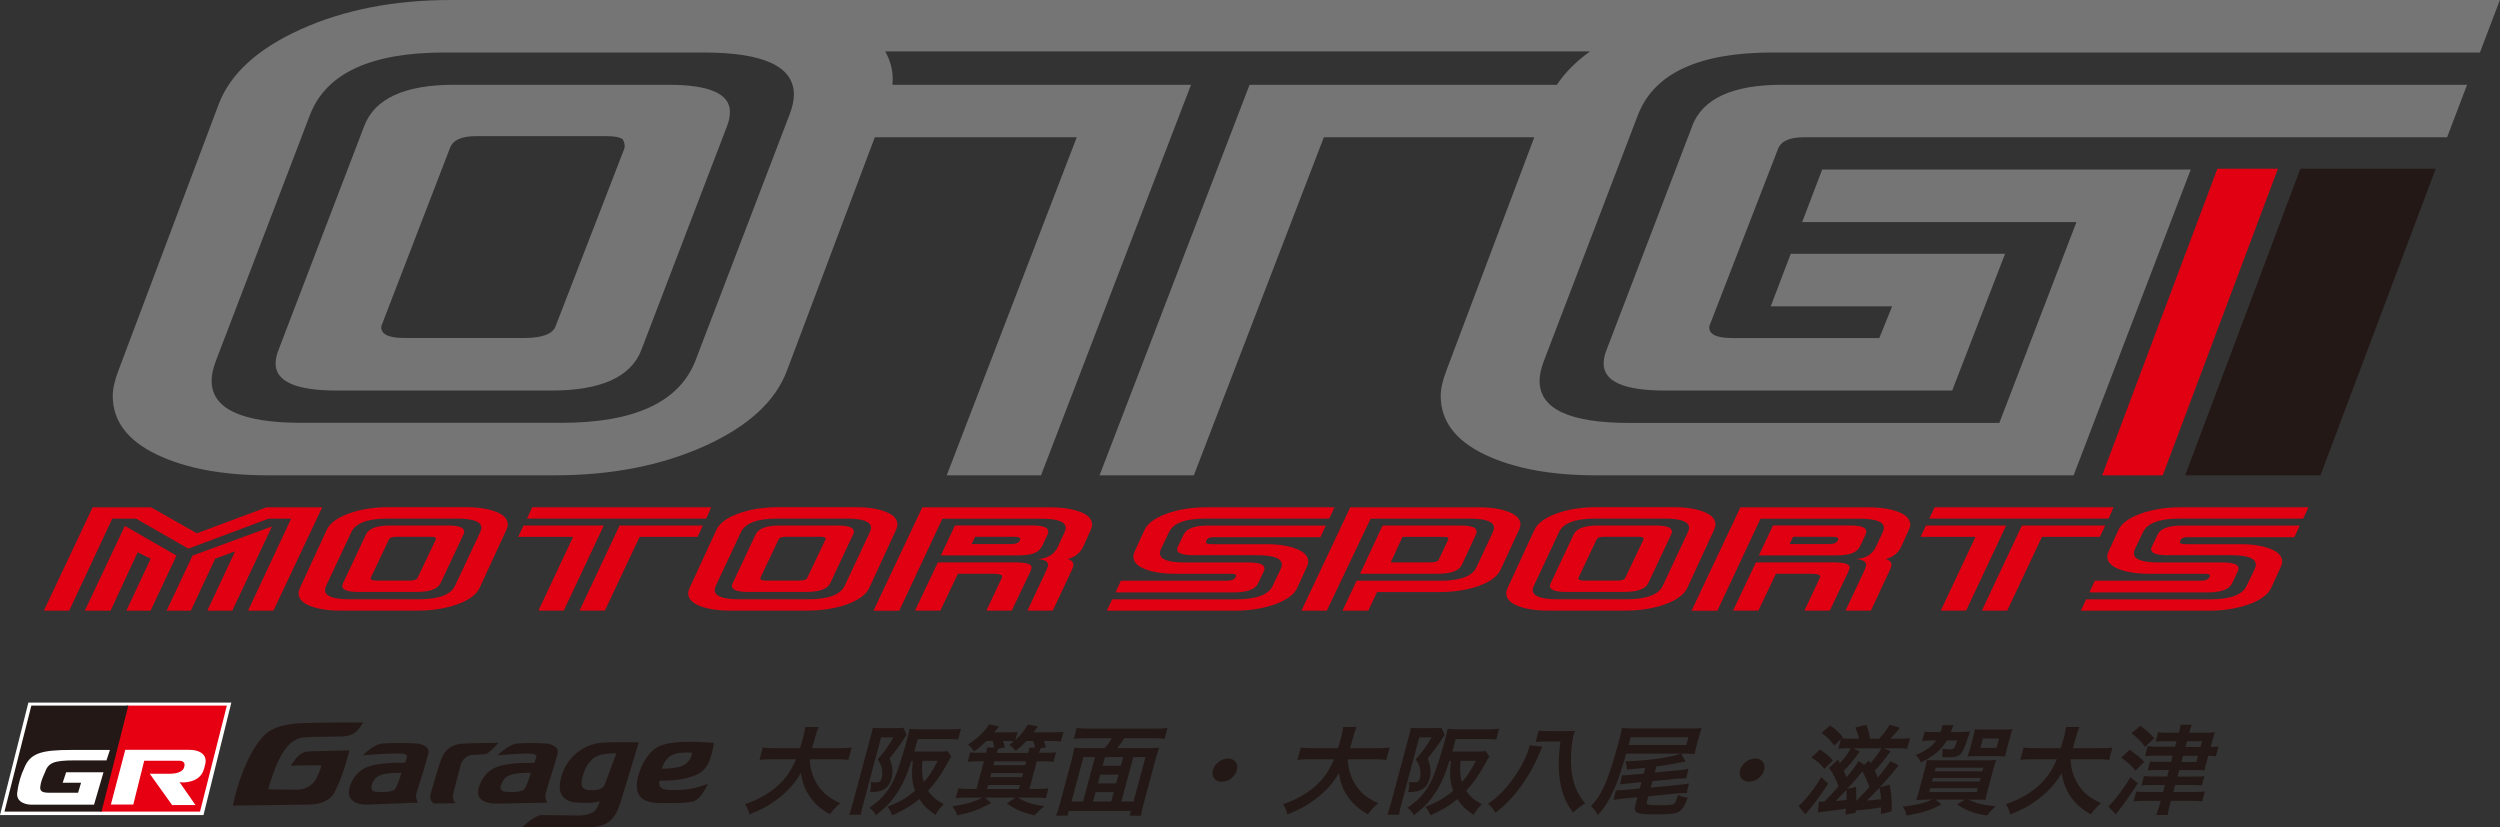 <?xml version="1.0" encoding="UTF-8"?><svg id="_イヤー_2" xmlns="http://www.w3.org/2000/svg" viewBox="0 0 418.44 138.5"><rect x="0" y="0" width="418.44" height="138.5" fill="#333333" stroke="none"/><defs><style>.cls-1{fill:#e60012;}.cls-2{fill:#fff;}.cls-3{fill:#e10012;}.cls-4{fill:#231815;}.cls-5{fill:#767575;}</style></defs><g id="_イヤー_1-2"><g><g><polygon class="cls-3" points="351.85 79.56 361.99 79.56 381.27 28.24 371.14 28.24 351.85 79.56"/><g><path class="cls-5" d="M111.89,14.19h-35.87c-8.29,0-13.31,2.3-15.06,6.91l-14.35,37.49c-.32,.8-.48,1.55-.48,2.26,0,3.01,3.43,4.52,10.28,4.52h35.87c8.29,0,13.31-2.26,15.06-6.78l14.35-37.49c.32-.8,.48-1.6,.48-2.39,0-3.01-3.43-4.52-10.28-4.52Zm-7.41,10.73l-11.48,29.66c-.48,1.33-2.23,1.99-5.26,1.99h-20.09c-2.71,0-3.98-.67-3.82-2l11.48-29.78c.48-1.33,1.91-2,4.3-2h22c1.27,0,2.15,.18,2.63,.53,.32,.62,.4,1.15,.24,1.6Z"/><path class="cls-5" d="M283.24,21.1l-14.35,37.49c-.32,.8-.48,1.55-.48,2.26,0,3.01,3.43,4.52,10.28,4.52h48.06l8.85-22.89h-35.87l-3.35,8.79h20.32l-2.15,5.31h-24.63c-2.71,0-3.98-.66-3.82-1.99l11.48-29.62c.48-1.33,1.91-1.99,4.3-1.99h107.7l3.35-8.79h-114.64c-8.29,0-13.31,2.3-15.07,6.91Z"/><path class="cls-5" d="M299.77,0H75.54c-9.57,0-17.98,1.64-25.23,4.92-7.25,3.28-11.84,7.49-13.75,12.64L19.83,62c-.64,1.68-.96,3.1-.96,4.26,0,4.17,2.43,7.43,7.29,9.78s11.12,3.52,18.77,3.52h47.82c9.56,0,17.97-1.64,25.23-4.92,7.25-3.28,11.84-7.49,13.75-12.64l14.69-39.02h33.8l-21.76,56.58h15.78L199.35,14.19h-49.98v.02c.03-.32,.05-.62,.05-.91,0-1.72-.44-3.28-1.27-4.7h117.99c-2.35,1.69-4.2,3.55-5.55,5.59h-51.44l-25.11,65.37h15.78l21.76-56.58h35.22l-14.7,39.02c-.64,1.68-.96,3.1-.96,4.26,0,4.17,2.43,7.43,7.29,9.78s11.12,3.52,18.77,3.52h79.87l19.61-51.18h-61.69l-3.35,8.79h45.91l-12.91,33.62h-61.9c-10.04,0-15.05-2.35-15.05-7.05,0-.97,.24-2.08,.72-3.33l15.77-41.24c2.71-6.92,10.2-10.38,22.47-10.38h118.43l3.34-8.79h-118.67ZM132.16,19.16l-15.77,41.23c-2.71,6.92-10.19,10.38-22.45,10.38H50.47c-10.03,0-15.05-2.35-15.05-7.05,0-.98,.24-2.08,.72-3.33l15.77-41.23c2.71-6.92,10.19-10.37,22.45-10.37h43.47c10.03,0,15.05,2.35,15.05,7.05,0,.97-.24,2.08-.72,3.32Z"/></g><path class="cls-4" d="M385.03,28.24h22.65l-19.29,51.32h-22.65l19.29-51.32Z"/><g><path class="cls-3" d="M53.93,84.91l-8.17,17.3h-4.24l7.21-15.4h-3.79l-13.41,5.02-8.76-5.02h-3.98l-7.21,15.4H7.34l8.17-17.3h9.77l7.66,4.35,11.68-4.35h9.32Zm-24.39,8.08l-4.34,9.22h-4.05l4.08-8.7-2.19-1.07-4.53,9.77h-4.31l6.7-14.19,8.63,4.97Zm15.98-4.88l-6.64,14.1h-4.18l4.66-9.94-3.34,1.24-4.08,8.7h-4.05l4.34-9.22,13.29-4.88Z"/><path class="cls-3" d="M84.74,88.72l-4.46,9.66c-.51,1.12-1.74,2.03-3.68,2.75-1.95,.71-4.2,1.07-6.77,1.07h-12.85c-2.06,0-3.74-.26-5.04-.77-1.31-.51-1.96-1.22-1.97-2.13,0-.25,.08-.56,.25-.93l4.46-9.66c.51-1.12,1.74-2.04,3.68-2.75,1.95-.71,4.2-1.07,6.77-1.07h12.85c2.06,0,3.74,.26,5.04,.77,1.31,.51,1.96,1.22,1.97,2.13,0,.25-.08,.56-.25,.93Zm-4.36,.34c.13-.27,.19-.51,.19-.73,0-1.02-1.35-1.53-4.05-1.53h-11.69c-3.3,0-5.31,.75-6.03,2.26l-4.21,8.98c-.13,.27-.19,.51-.19,.72,0,1.02,1.35,1.54,4.05,1.54h11.69c3.3,0,5.31-.75,6.03-2.26l4.21-8.98Zm-2.81,.4l-3.83,8.15c-.47,.98-1.82,1.47-4.04,1.47h-9.64c-1.84,0-2.76-.33-2.77-.98,0-.15,.04-.32,.13-.49l3.83-8.15c.47-1,1.82-1.5,4.04-1.5h9.64c1.84,0,2.76,.33,2.77,.98,0,.17-.04,.35-.13,.52Zm-4.62,.86c.04-.1,.02-.21-.07-.35-.13-.08-.36-.12-.71-.12h-5.91c-.64,0-1.03,.15-1.16,.43l-3.06,6.46c-.04,.29,.3,.44,1.03,.44h5.4c.81,0,1.28-.15,1.41-.43l3.06-6.44Z"/><path class="cls-3" d="M101.06,87.96l-6.7,14.24h-4.24l5.81-12.34h-9.19l.89-1.9h13.43Zm17.98-3.06l-.83,1.9h-30.01l.89-1.9h29.95Zm-1.4,3.06l-.89,1.9h-9.7l-5.81,12.34h-4.24l6.7-14.24h13.94Z"/><path class="cls-3" d="M149.96,88.72l-4.46,9.66c-.51,1.12-1.74,2.03-3.68,2.75-1.95,.71-4.2,1.07-6.77,1.07h-12.85c-2.05,0-3.74-.26-5.04-.77-1.31-.51-1.96-1.22-1.97-2.13,0-.25,.08-.56,.25-.93l4.46-9.66c.51-1.12,1.74-2.04,3.68-2.75,1.95-.71,4.2-1.07,6.77-1.07h12.85c2.05,0,3.74,.26,5.04,.77,1.31,.51,1.96,1.22,1.97,2.13,0,.25-.08,.56-.25,.93Zm-4.36,.34c.13-.27,.19-.51,.19-.73,0-1.02-1.35-1.53-4.05-1.53h-11.69c-3.3,0-5.31,.75-6.03,2.26l-4.21,8.98c-.13,.27-.19,.51-.19,.72,0,1.02,1.35,1.54,4.05,1.54h11.69c3.3,0,5.31-.75,6.03-2.26l4.21-8.98Zm-2.81,.4l-3.83,8.15c-.47,.98-1.82,1.47-4.04,1.47h-9.64c-1.84,0-2.76-.33-2.77-.98,0-.15,.04-.32,.13-.49l3.83-8.15c.47-1,1.82-1.5,4.04-1.5h9.64c1.84,0,2.76,.33,2.77,.98,0,.17-.04,.35-.13,.52Zm-4.62,.86c.04-.1,.02-.21-.07-.35-.13-.08-.36-.12-.71-.12h-5.91c-.64,0-1.03,.15-1.16,.43l-3.06,6.46c-.04,.29,.3,.44,1.03,.44h5.4c.81,0,1.29-.15,1.41-.43l3.06-6.44Z"/><path class="cls-3" d="M182.55,88.72l-1.22,2.72c-.51,1.1-1.39,1.81-2.64,2.14,.94,.23,1.2,.79,.78,1.68l-3.26,6.94h-4.24l3.13-6.66c.21-.44,.32-.78,.32-1.01,0-.56-.58-.88-1.74-.95,1.68-.1,2.82-.81,3.42-2.14l1.09-2.37c.13-.27,.19-.51,.19-.72,0-1.02-1.36-1.53-4.06-1.53h-16.59l-7.22,15.4h-4.31l8.17-17.3h21.41c2.06,0,3.74,.26,5.05,.77,1.31,.51,1.96,1.22,1.97,2.13,0,.23-.08,.54-.26,.93Zm-10.21,7.2l-3,6.28h-4.24l2.62-5.56c.17-.41-.37-.61-1.61-.61h-5.78l-2.94,6.17h-4.24l3.83-8.07h12.85c1.89,0,2.83,.27,2.83,.81,0,.21-.11,.54-.32,.98Zm3-6.46l-.77,1.65c-.3,.68-.7,1.13-1.22,1.36-.6,.33-1.6,.49-3.02,.49h-12.85l2.36-5.01h12.85c1.84,0,2.76,.33,2.77,.98,0,.15-.04,.33-.13,.52Zm-4.62,.98c.17-.39-.11-.59-.84-.59h-6.68l-.57,1.21h6.68c.73,0,1.2-.21,1.41-.62Z"/><path class="cls-3" d="M221.9,87.96l-.89,1.95h-17.86c-.64,0-1.03,.15-1.16,.44l-.13,.29c-.13,.29,.19,.44,.97,.44h9.06c2.06,0,3.75,.26,5.08,.78,1.33,.52,2,1.23,2,2.13,0,.25-.08,.56-.25,.92l-1.6,3.49c-.51,1.11-1.75,2.03-3.72,2.74-1.97,.71-4.22,1.07-6.74,1.07h-21.4l.89-1.9h20.83c3.3,0,5.31-.75,6.04-2.26l1.34-2.81c.13-.27,.19-.51,.19-.72,0-1.06-1.36-1.59-4.06-1.59h-10.69c-1.85,0-2.77-.33-2.77-.98,0-.15,.04-.32,.13-.49l.96-1.99c.47-1,1.82-1.5,4.05-1.5h19.74Zm1.47-3.06l-.89,1.9h-20.77c-3.3,0-5.31,.75-6.04,2.26l-1.34,2.81c-.13,.27-.19,.51-.19,.73,0,1.02,1.38,1.54,4.12,1.54h10.62c1.84,0,2.77,.33,2.77,.99,0,.17-.04,.35-.13,.52l-.96,2.01c-.47,.99-1.82,1.49-4.04,1.49h-19.8l.89-1.95h17.67c.77,0,1.24-.15,1.41-.44l.19-.29c.04-.12,.01-.22-.1-.3-.11-.09-.33-.13-.68-.13h-9.32c-2.1,0-3.8-.26-5.11-.77-1.31-.51-1.96-1.22-1.97-2.12,0-.25,.08-.56,.25-.92l1.6-3.5c.51-1.12,1.75-2.03,3.72-2.75,1.97-.71,4.22-1.07,6.74-1.07h21.33Z"/><path class="cls-3" d="M254.23,88.73l-3.06,6.6c-.51,1.14-1.73,2.05-3.66,2.74-1.93,.69-4.18,1.03-6.75,1.03h-10.28l-1.47,3.11h-4.31l2.36-5.01h14.02c3.34,0,5.36-.75,6.04-2.25l2.75-5.89c.13-.27,.19-.51,.19-.72,0-1.02-1.35-1.53-4.06-1.53h-16.59l-7.34,15.4h-4.24l8.17-17.3h21.47c2.06,0,3.74,.26,5.05,.77,1.31,.51,1.96,1.22,1.97,2.13,0,.25-.08,.56-.25,.93Zm-7.2,.74l-2.36,5.09c-.47,.98-1.82,1.47-4.04,1.47h-12.98l3.76-8.07h12.98c1.84,0,2.77,.33,2.77,.98,0,.15-.04,.33-.13,.52Zm-4.62,.86c.04-.1,.02-.21-.07-.35-.13-.08-.36-.12-.71-.12h-6.88l-1.98,4.27h6.62c.81,0,1.28-.15,1.41-.43l1.6-3.38Z"/><path class="cls-3" d="M286.88,88.72l-4.46,9.66c-.51,1.12-1.74,2.03-3.68,2.75-1.95,.71-4.2,1.07-6.77,1.07h-12.85c-2.06,0-3.74-.26-5.04-.77-1.31-.51-1.96-1.22-1.97-2.13,0-.25,.08-.56,.25-.93l4.46-9.66c.51-1.12,1.74-2.04,3.68-2.75,1.95-.71,4.2-1.07,6.77-1.07h12.85c2.06,0,3.74,.26,5.04,.77,1.31,.51,1.96,1.22,1.97,2.13,0,.25-.08,.56-.25,.93Zm-4.36,.34c.13-.27,.19-.51,.19-.73,0-1.02-1.35-1.53-4.05-1.53h-11.69c-3.3,0-5.31,.75-6.03,2.26l-4.21,8.98c-.13,.27-.19,.51-.19,.72,0,1.02,1.35,1.54,4.05,1.54h11.69c3.3,0,5.31-.75,6.03-2.26l4.21-8.98Zm-2.81,.4l-3.83,8.15c-.47,.98-1.82,1.47-4.04,1.47h-9.64c-1.84,0-2.77-.33-2.77-.98,0-.15,.04-.32,.13-.49l3.83-8.15c.47-1,1.82-1.5,4.04-1.5h9.64c1.84,0,2.77,.33,2.77,.98,0,.17-.04,.35-.13,.52Zm-4.62,.86c.04-.1,.02-.21-.07-.35-.13-.08-.36-.12-.71-.12h-5.91c-.64,0-1.03,.15-1.16,.43l-3.06,6.46c-.04,.29,.3,.44,1.03,.44h5.4c.81,0,1.29-.15,1.41-.43l3.06-6.44Z"/><path class="cls-3" d="M319.47,88.72l-1.22,2.72c-.51,1.1-1.39,1.81-2.64,2.14,.94,.23,1.2,.79,.78,1.68l-3.25,6.94h-4.24l3.13-6.66c.21-.44,.32-.78,.32-1.01,0-.56-.58-.88-1.74-.95,1.68-.1,2.82-.81,3.42-2.14l1.09-2.37c.13-.27,.19-.51,.19-.72,0-1.02-1.35-1.53-4.06-1.53h-16.59l-7.22,15.4h-4.31l8.17-17.3h21.41c2.06,0,3.74,.26,5.05,.77,1.31,.51,1.96,1.22,1.97,2.13,0,.23-.08,.54-.26,.93Zm-10.21,7.2l-3,6.28h-4.24l2.62-5.56c.17-.41-.37-.61-1.61-.61h-5.78l-2.94,6.17h-4.24l3.83-8.07h12.85c1.89,0,2.83,.27,2.83,.81,0,.21-.11,.54-.32,.98Zm3-6.46l-.77,1.65c-.3,.68-.7,1.13-1.22,1.36-.6,.33-1.61,.49-3.02,.49h-12.85l2.36-5.01h12.85c1.84,0,2.77,.33,2.77,.98,0,.15-.04,.33-.13,.52Zm-4.62,.98c.17-.39-.11-.59-.84-.59h-6.68l-.58,1.21h6.68c.73,0,1.2-.21,1.41-.62Z"/><path class="cls-3" d="M335.78,87.96l-6.7,14.24h-4.24l5.81-12.34h-9.19l.89-1.9h13.43Zm17.98-3.06l-.83,1.9h-30.01l.89-1.9h29.95Zm-1.4,3.06l-.89,1.9h-9.7l-5.81,12.34h-4.24l6.7-14.24h13.95Z"/><path class="cls-3" d="M384.92,87.96l-.89,1.95h-17.86c-.64,0-1.03,.15-1.16,.44l-.13,.29c-.13,.29,.19,.44,.97,.44h9.06c2.06,0,3.75,.26,5.08,.78,1.33,.52,2,1.23,2,2.13,0,.25-.08,.56-.25,.92l-1.6,3.49c-.51,1.11-1.75,2.03-3.72,2.74-1.97,.71-4.22,1.07-6.74,1.07h-21.4l.89-1.9h20.83c3.3,0,5.31-.75,6.04-2.26l1.34-2.81c.13-.27,.19-.51,.19-.72,0-1.06-1.36-1.59-4.06-1.59h-10.69c-1.85,0-2.77-.33-2.77-.98,0-.15,.04-.32,.13-.49l.96-1.99c.47-1,1.82-1.5,4.05-1.5h19.74Zm1.47-3.06l-.89,1.9h-20.77c-3.3,0-5.31,.75-6.04,2.26l-1.34,2.81c-.13,.27-.19,.51-.19,.73,0,1.02,1.38,1.54,4.12,1.54h10.62c1.85,0,2.77,.33,2.77,.99,0,.17-.04,.35-.13,.52l-.96,2.01c-.47,.99-1.82,1.49-4.05,1.49h-19.8l.89-1.95h17.67c.77,0,1.24-.15,1.41-.44l.19-.29c.04-.12,0-.22-.1-.3-.11-.09-.33-.13-.68-.13h-9.32c-2.1,0-3.8-.26-5.11-.77-1.31-.51-1.96-1.22-1.97-2.12,0-.25,.08-.56,.25-.92l1.6-3.5c.51-1.12,1.75-2.03,3.72-2.75,1.97-.71,4.22-1.07,6.75-1.07h21.33Z"/></g></g><g><g><polygon class="cls-2" points="4.75 117.6 0 136.42 34.06 136.42 38.72 117.6 4.75 117.6"/><polygon class="cls-1" points="21.23 118.1 16.74 135.84 33.48 135.84 37.97 118.1 21.23 118.1"/><polygon class="cls-4" points="5.25 118.1 .75 135.84 16.99 135.84 21.48 118.1 5.25 118.1"/><path class="cls-2" d="M34.39,127.76c-.17,.67-.25,1.08-.5,1.58-.5,.92-1.42,1.42-2.66,1.58-.5,.08-1.17,0-1.17,0l2.66,3.83h-3.91l-3.75-5.25h3.58c.75,0,1.75-.25,2.08-.83,.08-.17,.17-.42,.17-.67,0-.42-.33-.67-.92-.67h-5.83l-1.83,7.33h-3.75l2.41-9.16h10.66c2.08,0,3,1,2.75,2.25Z"/><path class="cls-2" d="M17.32,129.26h-6.25l-.58,1.75h3.08l-.5,1.67h-4.91c-1.08,0-1.5-.25-1.42-1,.08-.83,.42-1.58,.75-2.33,.58-1.67,1.42-2.08,5-2.08h5.33l.58-1.75h-6.41c-5.25,0-6.99,.58-7.99,3.16-.42,.83-.92,2.41-1.08,3.75-.33,1.58,.92,2.17,2.17,2.25H15.74l1.58-5.41Z"/><path class="cls-4" d="M38.97,134.84c1.17-5.66,3.66-10.66,5.83-12.24,1.25-1,3.16-1.33,4.66-1.5,4.08-.25,11.33-.17,11.33-.17-.83,1.25-1.42,2.25-3.41,2.33-1.92,.08-4.66,0-6.66,.17-3.25,.33-4.83,5.33-5.83,8.66,1,.08,4.75,.08,4.75,.08,2.83,0,3.66-2.25,4.16-4.08-.25,0-3.91,0-5.16,.08,1-1.42,1.67-2.41,3.25-2.41,2.41-.08,6.58-.17,6.58-.17-.83,3.41-1.67,5.41-2.5,7.08-.58,1.08-2,2-4.33,2l-12.66,.17Z"/><path class="cls-4" d="M64.29,124.43c1.33-.08,3.58-.08,5.25,0,1,0,2.41,.58,2.17,1.58-.58,2.41-1.25,4.25-2,6.75-.25,.83,.25,1.58,.25,1.58l-8.58,.33c-2.33,0-3.08-1.17-3-2.17,.08-1.33,1.08-3,2.33-3.75,1.83-1.17,5.75-1.08,7.08-1.08,0,0,.17-.42,.33-.92,.08-.33-.25-.58-.58-.58-1-.17-5,.08-6.83,.25,.67-.67,1.58-1.33,2.08-1.58,.58-.33,1.08-.42,1.5-.42Zm2.91,4.91c-.67,0-1.58,0-2.66,.17-1.17,.25-1.92,.58-2.33,1.92-.08,.33-.17,1,.67,1.08,.58,.08,1.58,.08,2.08,0,.5-.08,1.08-.17,1.25-.58,.42-.67,1-2.58,1-2.58Z"/><path class="cls-4" d="M86.85,124.43c1.33-.08,2.66-.08,4.33,0,1,0,2.41,.58,2.17,1.58-.58,2.41-1.33,4.25-2,6.75-.25,.83,.25,1.58,.25,1.58l-8.41,.17c-2.5,0-3.25-1-3.16-2,.08-1.33,1.08-3,2.33-3.75,1.83-1.17,5.75-1.08,7.08-1.08,0,0,.17-.42,.33-.92,.08-.33-.25-.58-.58-.58-1.08-.17-4.08,.08-5.91,.25,.67-.67,1.58-1.33,2.08-1.58,.58-.33,1.08-.42,1.5-.42Zm2,4.91c-.67,0-1.58,0-2.66,.17-1.17,.25-1.92,.58-2.33,1.92-.17,.33-.17,1,.67,1.08,.58,.08,1.58,.08,2.08,0,.5-.08,1.08-.17,1.25-.58,.42-.67,1-2.58,1-2.58Z"/><path class="cls-4" d="M74.03,126.68c.58-1.25,1.58-2,3-2.17,1.33-.17,6.41-.17,6.41-.17-.33,.33-1.25,1.33-1.75,1.67-.33,.25-.58,.25-1.25,.25-.17,.08-.92,.08-1.25,.08-1,0-1.75,.67-2.08,1.67l-1.25,4.83c-.17,.5,0,1.5,.5,1.58,0,0-2.25,.08-3.58,.08-.42,0-1-.75-.67-1.75,.67-2.25,1.42-5,1.92-6.08Z"/><path class="cls-4" d="M90.68,136.42c.92,0,5,.08,6.33,.08,2.41-.17,2.83-.75,3.41-2.41-1.08,.33-2.08,.33-3.66,.25-2.17,0-3.08-1.33-3.08-2.5,0-3.33,2.75-7.49,7.74-7.58,3.5-.08,5.5,0,5.5,0-.75,2.25-3,10.24-3.58,11.41-1.25,2.58-2.91,2.83-6.16,2.83h-9.83s2.17-2.08,3.33-2.08Zm12.49-10.33c-2.5,0-3.66,.33-4.58,1.58-.33,.33-1,1.58-1.25,3.16-.08,.75,.17,1.33,1.25,1.42h.83c.83,0,1.67-.33,1.83-1l1.92-5.16Z"/><path class="cls-4" d="M110.42,130.67c-.33,1.08,.33,1.58,2.17,1.58,2.66,0,4.25-.42,5.91-1.08-.67,1.42-1.58,2.83-2.58,3-1,.25-2.41,.25-5.33,.25-2.83,0-4-1-4-2.91,0-2.08,1.5-5.5,3.66-6.58,1.67-.67,3-.67,3.91-.75,1.67-.08,4.41,.08,5.33,.17-.17,1.33-.67,3-1.08,3.66-.75,1.25-1.58,1.67-3,2.08-2,.67-5,.58-5,.58Zm.33-2s1.42,0,2.75-.25c2.08-.5,2.33-2.17,2.33-2.41-.5-.08-1.17-.08-1.92,0-2.17,.17-2.83,1.67-3.16,2.66Z"/></g><g><path class="cls-4" d="M135.53,127.07c.03,1.47,.5,3.05,1.28,4.27,.88,1.37,2.03,2.3,3.83,3.09-.75,.65-1.08,.99-1.73,1.87-1.56-.9-2.51-1.73-3.37-2.98-.8-1.12-1.27-2.43-1.49-3.94-.96,1.68-2.22,3.08-3.92,4.37-1.44,1.09-2.86,1.86-4.71,2.56-.12-.62-.34-1.12-.72-1.71,1.34-.47,2.11-.81,3.1-1.38,2.67-1.55,4.29-3.37,5.44-6.14h-3.98c-1.06,0-1.56,.03-2.14,.11l.55-2.07c.5,.08,1.1,.11,2.09,.11h4.13c.25-.81,.34-1.07,.57-1.92,.18-.68,.26-1.17,.32-1.63h2.23c-.24,.57-.32,.81-.63,1.91-.18,.67-.3,1.04-.47,1.64h4.47c.96,0,1.56-.03,2.16-.11l-.55,2.07c-.65-.08-1.15-.11-2.08-.11h-4.37Z"/><path class="cls-4" d="M145.72,123.38c.16-.59,.28-1.12,.37-1.56,.31,.03,.61,.05,1.08,.05h2.88c.56,0,.83-.02,1.15-.07l.55,1.22q-.12,.15-.26,.34s-.04,.07-.09,.13c-.03,.03-.09,.16-.21,.34-.6,.93-1.18,1.71-2.3,3.13,.51,1.29,.62,2.28,.34,3.32-.43,1.6-1.4,2.28-3.26,2.28h-.34c.21-.83,.22-1.21,.09-1.66,.58,.05,.68,.05,.81,.05,.32,0,.55-.03,.65-.08,.18-.1,.32-.33,.4-.62,.1-.37,.12-.83,.08-1.29-.09-.68-.25-1.09-.77-1.86,1.08-1.19,1.65-1.99,2.65-3.68h-2.07l-3.02,11.27c-.17,.65-.29,1.14-.37,1.68h-1.96c.19-.46,.38-1.04,.6-1.87l2.98-11.12Zm13.5,3.23c-.22,.33-.23,.36-.96,1.68-.85,1.53-1.82,2.88-2.92,4.06,.64,.96,1.35,1.56,2.63,2.26-.56,.52-.89,.93-1.4,1.78-1.37-.94-2.07-1.65-2.7-2.64-1.41,1.16-2.51,1.82-4.54,2.72-.19-.6-.46-1.06-.81-1.43,1.94-.75,3.25-1.5,4.65-2.69-.55-1.51-.64-2.64-.38-5h-.25c-.79,2.52-1.41,3.89-2.41,5.41-.96,1.43-1.87,2.38-3.52,3.7-.41-.67-.59-.88-1.11-1.25,1.66-1.16,2.57-2.08,3.48-3.53,.57-.93,1.06-2.08,1.7-4.07,.39-1.22,.83-2.66,1.09-3.63,.23-.86,.38-1.48,.46-1.99,.58,.05,1.23,.08,1.97,.08h4.74c.81,0,1.37-.03,1.91-.1l-.48,1.81c-.56-.07-.99-.08-1.82-.08h-4.96l-.35,1.32c-.06,.23-.1,.36-.21,.77h4.18c.67,0,1.07-.02,1.39-.08l.63,.93Zm-4.83,.73c-.14,1.58-.07,2.59,.25,3.55,.93-1.07,1.42-1.82,2.32-3.55h-2.56Z"/><path class="cls-4" d="M165.11,124.03c-.8,.76-1.28,1.17-2.06,1.76-.36-.55-.55-.76-1.04-1.17,1.56-.98,2.87-2.23,3.52-3.37l1.7,.34c-.34,.44-.48,.6-.81,.99h2.28c.76,0,1.23-.02,1.61-.08l-.37,1.38c.96-.89,1.6-1.71,2.08-2.61l1.7,.31c-.44,.62-.48,.67-.72,.99h3.25c.76,0,1.29-.03,1.76-.08l-.43,1.61c-.5-.07-1.04-.08-1.71-.08h-1.16c.14,.36,.2,.5,.36,1.04l-.9,.21c-.09,.21-.14,.41-.25,.73h.93c.78,0,1.32-.02,1.91-.08l-.42,1.58c-.59-.07-1.07-.08-1.87-.08h-.93l-1.24,4.63h1.25c.91,0,1.46-.03,1.93-.1l-.44,1.63c-.44-.07-.97-.08-1.88-.08h-2.76c1.33,.81,2.08,1.06,4.37,1.45-.65,.55-1.11,.98-1.65,1.55-2.25-.62-3.27-1.07-4.6-2.04l1.45-.96h-5.11l1.04,.91c-2.12,1.12-3.26,1.55-5.66,2.07-.24-.6-.36-.81-.82-1.53,2.25-.33,3.56-.7,5.01-1.45h-2.56c-.79,0-1.3,.02-1.91,.08l.44-1.63c.45,.07,1.02,.1,1.86,.1h1.18l1.24-4.63h-.83c-.79,0-1.27,.02-1.89,.08l.42-1.58c.54,.07,1.09,.08,1.85,.08h.81c.09-.41,.12-.59,.15-.88h1.18c-.02-.29-.09-.72-.21-1.11h-1.04Zm.09,8.03h5.33l.18-.67h-5.33l-.18,.67Zm.53-1.99h5.33l.18-.67h-5.33l-.18,.67Zm.53-1.99h5.33l.17-.65h-5.33l-.17,.65Zm1.61-4.05c.14,.37,.19,.54,.32,1.06l-1.15,.26c-.11,.28-.14,.39-.23,.67h5.31c.09-.41,.12-.59,.15-.88h.98c-.07-.36-.18-.67-.33-1.11h-1.13c-.75,.78-1.11,1.12-1.79,1.66-.38-.49-.6-.7-1.1-.99,.42-.29,.55-.41,.81-.62-.33-.03-.75-.05-1.23-.05h-.61Z"/><path class="cls-4" d="M184.92,125.22c.42-.5,.82-1.03,1.2-1.66h-4.3c-.84,0-1.48,.03-2.1,.1l.48-1.81c.59,.06,1.22,.1,2.03,.1h11.11c.76,0,1.46-.03,2.08-.1l-.48,1.81c-.59-.07-1.22-.1-2.03-.1h-4.74c-.31,.54-.79,1.19-1.19,1.66h5.04c.89,0,1.42-.02,2.01-.08-.25,.63-.41,1.14-.66,2.1l-1.9,7.08c-.24,.9-.4,1.63-.49,2.21h-1.91l.21-.8h-10.39l-.21,.78h-1.91c.27-.68,.43-1.22,.69-2.21l1.9-7.08c.21-.8,.35-1.42,.46-2.08,.51,.07,1.11,.08,1.97,.08h3.1Zm-1.65,1.51h-1.94l-1.99,7.43h1.94l1.99-7.43Zm2.73,7.43l.42-1.58h-3.05l-.42,1.58h3.05Zm1.21-4.51h-3.05l-.39,1.47h3.05l.39-1.47Zm-2.66-1.47h3.05l.39-1.45h-3.05l-.39,1.45Zm3.14,5.98h2.04l1.99-7.43h-2.04l-1.99,7.43Z"/><path class="cls-4" d="M207.03,128.9c-.29,1.08-1.41,1.94-2.53,1.94s-1.78-.86-1.49-1.94c.29-1.07,1.41-1.94,2.53-1.94s1.77,.86,1.49,1.94Z"/><path class="cls-4" d="M225.58,127.07c.03,1.47,.5,3.05,1.28,4.27,.88,1.37,2.03,2.3,3.83,3.09-.75,.65-1.08,.99-1.73,1.87-1.56-.9-2.5-1.73-3.37-2.98-.8-1.12-1.27-2.43-1.49-3.94-.96,1.68-2.22,3.08-3.92,4.37-1.44,1.09-2.86,1.86-4.71,2.56-.12-.62-.34-1.12-.72-1.71,1.34-.47,2.11-.81,3.1-1.38,2.67-1.55,4.29-3.37,5.44-6.14h-3.98c-1.06,0-1.56,.03-2.14,.11l.55-2.07c.5,.08,1.1,.11,2.09,.11h4.13c.25-.81,.34-1.07,.57-1.92,.18-.68,.26-1.17,.32-1.63h2.23c-.24,.57-.32,.81-.63,1.91-.18,.67-.3,1.04-.47,1.64h4.47c.96,0,1.56-.03,2.16-.11l-.55,2.07c-.65-.08-1.15-.11-2.08-.11h-4.37Z"/><path class="cls-4" d="M235.78,123.38c.16-.59,.28-1.12,.37-1.56,.31,.03,.61,.05,1.08,.05h2.88c.56,0,.83-.02,1.15-.07l.55,1.22q-.12,.15-.26,.34s-.04,.07-.08,.13c-.03,.03-.09,.16-.21,.34-.6,.93-1.18,1.71-2.3,3.13,.51,1.29,.62,2.28,.34,3.32-.43,1.6-1.4,2.28-3.26,2.28h-.34c.21-.83,.22-1.21,.09-1.66,.58,.05,.68,.05,.81,.05,.32,0,.55-.03,.65-.08,.18-.1,.32-.33,.4-.62,.1-.37,.12-.83,.08-1.29-.09-.68-.25-1.09-.77-1.86,1.08-1.19,1.65-1.99,2.66-3.68h-2.07l-3.02,11.27c-.17,.65-.29,1.14-.37,1.68h-1.96c.19-.46,.38-1.04,.6-1.87l2.98-11.12Zm13.5,3.23c-.22,.33-.23,.36-.96,1.68-.85,1.53-1.82,2.88-2.92,4.06,.64,.96,1.35,1.56,2.63,2.26-.56,.52-.89,.93-1.4,1.78-1.37-.94-2.07-1.65-2.7-2.64-1.41,1.16-2.51,1.82-4.54,2.72-.19-.6-.46-1.06-.81-1.43,1.94-.75,3.25-1.5,4.65-2.69-.55-1.51-.64-2.64-.38-5h-.25c-.79,2.52-1.41,3.89-2.41,5.41-.96,1.43-1.87,2.38-3.52,3.7-.41-.67-.59-.88-1.11-1.25,1.66-1.16,2.57-2.08,3.48-3.53,.57-.93,1.06-2.08,1.7-4.07,.39-1.22,.83-2.66,1.09-3.63,.23-.86,.38-1.48,.46-1.99,.58,.05,1.23,.08,1.97,.08h4.74c.81,0,1.37-.03,1.91-.1l-.48,1.81c-.56-.07-.99-.08-1.82-.08h-4.96l-.35,1.32c-.06,.23-.1,.36-.21,.77h4.18c.67,0,1.07-.02,1.39-.08l.63,.93Zm-4.83,.73c-.14,1.58-.07,2.59,.25,3.55,.93-1.07,1.42-1.82,2.32-3.55h-2.56Z"/><path class="cls-4" d="M258.16,124.97c-.11,.21-.14,.28-.25,.54-.7,1.73-1.41,3.13-2.33,4.61-1.01,1.63-2.22,3.14-3.44,4.33-.6,.59-1.03,.94-1.84,1.58-.46-.73-.74-1.07-1.25-1.48,1.42-1.03,1.93-1.48,2.92-2.59,1.76-1.99,3.44-4.85,3.94-6.73,.04-.13,.06-.23,.11-.49l2.13,.23Zm3.46-2.59c.89,0,1.45-.02,1.99-.06-.09,.23-.12,.31-.18,.54-.43,1.6-.59,3.97-.43,5.81,.24,2.44,.93,4.15,2.32,5.8-.66,.37-1.21,.8-2.03,1.53-1.34-1.79-2.03-3.63-2.29-6.06-.13-1.29-.14-2.7-.02-4.02,0-.08,.08-.68,.2-1.81h-2.36c-.66,0-1.27,.03-1.79,.08l.51-1.91c.44,.06,1.04,.1,1.79,.1h2.28Z"/><path class="cls-4" d="M275.42,128.52c-.99,.1-1.11,.11-3.1,.29-.04-.6-.08-.82-.27-1.37,3.79-.13,7.7-.68,9.27-1.3h-9.14c-.98,3.49-1.65,5.33-2.53,7.05-.67,1.32-1.26,2.18-2.22,3.24-.34-.68-.58-.98-1.13-1.5,.83-.9,1.3-1.56,1.82-2.57,.88-1.71,1.77-4.27,2.72-7.82,.43-1.61,.53-2.04,.62-2.69,.59,.07,1.23,.08,2.2,.08h9.19c.84,0,1.42-.02,1.96-.06-.15,.42-.27,.83-.44,1.45l-.38,1.4c-.18,.67-.24,.88-.34,1.47-.45-.03-1.08-.05-1.83-.05h-.44l.74,1.32q-.69,.11-1.42,.26c-.9,.2-2.08,.39-3.46,.57l-.27,1.01,3.93-.37c.74-.07,1.2-.15,1.71-.26l-.38,1.6h-.2c-.25,0-1.01,.05-1.46,.08l-3.98,.39-.29,1.08,4.71-.46c.81-.06,1.21-.13,1.68-.24l-.37,1.61h-.19c-.39,0-.92,.03-1.49,.08l-4.74,.46-.25,.91c-.14,.52,.08,.59,2.1,.59,1.52,0,2.12-.05,2.38-.2,.24-.13,.49-.63,.76-1.53,.5,.26,.96,.39,1.61,.47-.55,1.42-.88,1.97-1.47,2.34-.53,.34-1.4,.46-3.66,.46-3.51,0-4.01-.21-3.65-1.55l.35-1.32-2.32,.21c-.5,.05-1.15,.15-1.68,.24l.38-1.61h.22c.22,0,1.04-.05,1.44-.08l2.35-.23,.29-1.07-1.94,.2c-.74,.06-1.08,.11-1.68,.21l.37-1.56c.08,.02,.16,.02,.21,.02,.27,0,.99-.05,1.44-.1l1.97-.18,.26-.96Zm6.83-3.83l.35-1.3h-9.66l-.35,1.3h9.66Z"/><path class="cls-4" d="M295.27,128.9c-.29,1.08-1.41,1.94-2.53,1.94s-1.78-.86-1.49-1.94c.29-1.07,1.41-1.94,2.53-1.94s1.77,.86,1.49,1.94Z"/><path class="cls-4" d="M305.98,131.16c-1.39,2.18-2.42,3.55-3.82,5.13l-1.13-1.38c.21-.16,.55-.49,.84-.81,1.09-1.19,1.92-2.3,2.97-4.02l1.14,1.09Zm-1.37-5.7c1.06,.7,1.35,.93,2.18,1.81l-1.44,1.42c-.58-.78-1.17-1.29-2.17-1.91l1.43-1.32Zm11.68,5.86c.31,1.79,.4,2.87,.32,4.48l-1.82,.46c.03-.54,.04-.73,.07-1.12-.81,.15-2.11,.31-3.79,.47-.25,.03-.29,.03-.45,.05l-.04,.39-1.72,.31c.06-.49,.09-.73,.14-1.03-.68,.13-1.92,.31-3.54,.5-.19,.02-.35,.03-.43,.05q-.23,.03-.47,.06s-.11,.02-.3,.07l.17-1.84c.18,.02,.27,.02,.42,.02h.49c.57-.57,1.21-1.24,2.39-2.56-.47-1.32-.79-1.95-1.59-3.11l1.47-1.34c.17,.26,.21,.34,.34,.55,.72-.73,1.14-1.3,1.85-2.49h-.42c-.67,0-1.19,.03-1.69,.08l.43-1.61-1.12,1.09c-.87-1.16-1.08-1.38-2.14-2.13l1.46-1.24c.9,.6,1.45,1.09,2.14,1.94l-.19,.2c.44,.05,1.01,.08,1.6,.08h1.28c-.15-.72-.34-1.25-.62-1.89l1.85-.44c.38,1.04,.49,1.5,.61,2.33h1.53c.73-.78,1.12-1.3,1.78-2.35l1.71,.52c-.65,.8-1.16,1.37-1.62,1.82h1.6c.72,0,1.19-.03,1.7-.1l-.48,1.78c-.44-.05-.94-.08-1.61-.08h-2.31l1.16,.5c-1.07,1.47-1.67,2.2-2.66,3.27,.2,.39,.27,.55,.48,1.17,.99-1.19,1.33-1.63,2.15-2.78l1.36,.7c-1.1,1.4-1.88,2.31-3.14,3.68l1.68-.47Zm-9.03,2.75c.84-.07,1.33-.11,1.82-.2,.02-.65,.01-.68-.02-1.68-.92,.99-1.3,1.38-1.8,1.87Zm4.04-8.29c-1.19,1.61-1.77,2.31-2.69,3.24,.19,.42,.31,.72,.46,1.06,.92-1.09,1.57-1.95,2.02-2.7l.95,.62,.76-.7,.27,.44c.83-.94,1.3-1.58,1.85-2.49h-4.72l1.1,.54Zm-.66,5.91c.09,1.12,.09,1.63,.06,2.36,.88-.88,1.18-1.21,2.2-2.31-.28-.83-.72-1.79-1.18-2.64-.75,.96-1.47,1.79-2.55,2.96l1.47-.37Zm1.84,2.31c1.05-.08,1.71-.15,2.36-.24-.04-.72-.06-.9-.26-1.92q-1.16,1.24-2.1,2.17Z"/><path class="cls-4" d="M322.52,133.85c-.71,0-1.45,.02-1.8,.05,.18-.49,.29-.81,.5-1.63l.9-3.36c.21-.76,.3-1.17,.38-1.68,.37,.02,.97,.03,1.71,.03h8.19c.94,0,1.18,0,1.7-.05-.16,.46-.29,.89-.53,1.79l-.84,3.14c-.17,.64-.35,1.37-.4,1.74-.33-.03-1.03-.05-1.77-.05h-1.13c1.47,.67,2.41,.9,4.58,1.11-.59,.55-1.02,1.03-1.46,1.56-2.32-.41-3.37-.81-4.98-1.86l1.31-.81h-4.92l1,.81c-1.92,.99-3.1,1.37-5.85,1.87-.15-.65-.24-.86-.63-1.5,2.06-.21,3.45-.54,4.96-1.19h-.91Zm5.84-11.35c.54,0,.93-.02,1.38-.05q-.1,.23-.28,.8c-.43,1.37-.86,2.39-1.15,2.77-.43,.55-.94,.73-2.08,.73-.35,0-.64,0-1.17-.03,.08-.57,.1-.8,.03-1.37,.73,.05,1.04,.07,1.38,.07,.56,0,.68-.16,1.12-1.48h-1.74c-.93,1.58-2.11,2.57-4.32,3.67-.25-.52-.47-.83-.89-1.22,1.78-.78,2.75-1.47,3.45-2.44h-.98c-.54,0-1.08,.02-1.4,.07l.42-1.56c.39,.05,.81,.06,1.52,.06h1.16c.11-.29,.13-.36,.18-.55,.07-.24,.11-.46,.12-.59h1.84c-.04,.1-.06,.18-.08,.23q-.08,.18-.17,.46s-.06,.15-.17,.46h1.82Zm-5.46,10.07h7.97l.17-.64h-7.97l-.17,.64Zm.47-1.76h7.97l.16-.59h-7.97l-.16,.59Zm.46-1.71h7.97l.16-.6h-7.97l-.16,.6Zm6.92-2.54c-.52,0-.97,.02-1.43,.05,.16-.41,.27-.75,.4-1.24l.54-2c.14-.52,.21-.86,.29-1.32,.42,.05,.79,.06,1.47,.06h3.32c.66,0,1.05-.02,1.5-.06-.17,.46-.29,.81-.43,1.37l-.5,1.87c-.14,.54-.23,.91-.29,1.32-.41-.03-.91-.05-1.42-.05h-3.44Zm.72-1.38h2.7l.42-1.58h-2.7l-.42,1.58Z"/><path class="cls-4" d="M346.56,127.07c.03,1.47,.5,3.05,1.28,4.27,.88,1.37,2.03,2.3,3.83,3.09-.75,.65-1.08,.99-1.73,1.87-1.56-.9-2.51-1.73-3.37-2.98-.8-1.12-1.27-2.43-1.49-3.94-.96,1.68-2.22,3.08-3.92,4.37-1.44,1.09-2.86,1.86-4.71,2.56-.12-.62-.34-1.12-.72-1.71,1.34-.47,2.11-.81,3.1-1.38,2.67-1.55,4.29-3.37,5.44-6.14h-3.98c-1.06,0-1.56,.03-2.14,.11l.55-2.07c.5,.08,1.1,.11,2.09,.11h4.13c.25-.81,.34-1.07,.57-1.92,.18-.68,.26-1.17,.32-1.63h2.23c-.24,.57-.32,.81-.63,1.91-.18,.67-.3,1.04-.47,1.64h4.47c.96,0,1.56-.03,2.16-.11l-.55,2.07c-.65-.08-1.15-.11-2.08-.11h-4.37Z"/><path class="cls-4" d="M357.83,131.1c-1.29,1.97-2.44,3.62-3.71,5.21l-1.24-1.35c.41-.33,.77-.73,1.49-1.64,.9-1.17,1.35-1.83,2.22-3.24l1.24,1.03Zm-1.39-5.59c1.25,.86,1.59,1.12,2.46,2l-1.46,1.47c-.91-1.03-1.15-1.25-2.4-2.17l1.39-1.3Zm1.8-4.02c.99,.7,1.54,1.19,2.34,2.08l-1.54,1.42c-.73-.93-1.33-1.53-2.28-2.25l1.48-1.25Zm6.09,2.57h-1.99c-.64,0-1.03,.02-1.54,.06l.42-1.56c.44,.06,.9,.08,1.54,.08h1.94c.19-.7,.25-.98,.25-1.32h1.92c-.18,.34-.25,.57-.46,1.32h2.93c.66,0,1.02-.02,1.37-.07-.15,.42-.28,.85-.38,1.24l-.32,1.21h.1c.51,0,.81-.02,1.22-.08l-.44,1.63c-.36-.05-.67-.07-1.18-.07h-.1l-.24,.91c-.25,.94-.31,1.14-.36,1.53-.18-.03-.59-.05-1.32-.05h-2.95l-.29,1.09h2.8c.78,0,1.27-.02,1.71-.08l-.42,1.56c-.41-.05-.91-.07-1.65-.07h-2.82l-.31,1.17h3.39c.83,0,1.43-.03,1.89-.08l-.44,1.63c-.57-.06-1.09-.08-1.88-.08h-3.36l-.16,.59c-.18,.68-.3,1.25-.37,1.78h-1.92c.2-.49,.39-1.08,.58-1.78l.16-.59h-2.68c-.74,0-1.38,.03-1.86,.1l.44-1.65c.39,.05,1.11,.08,1.82,.08h2.68l.31-1.17h-2.28c-.71,0-1.18,.02-1.64,.08l.42-1.58c.44,.06,.89,.08,1.61,.08h2.26l.29-1.09h-2.06c-.61,0-1.07,.02-1.48,.07l.4-1.5c.43,.05,.83,.06,1.48,.06h2.02l.27-1.03h-2.82c-.74,0-1.32,.03-1.81,.08l.45-1.68c.52,.08,1.1,.11,1.81,.11h2.77l.26-.96Zm.79,3.47h2.51l.27-1.03h-2.51l-.28,1.03Zm3.19-2.51l.26-.96h-2.51l-.26,.96h2.51Z"/></g></g></g></g></svg>